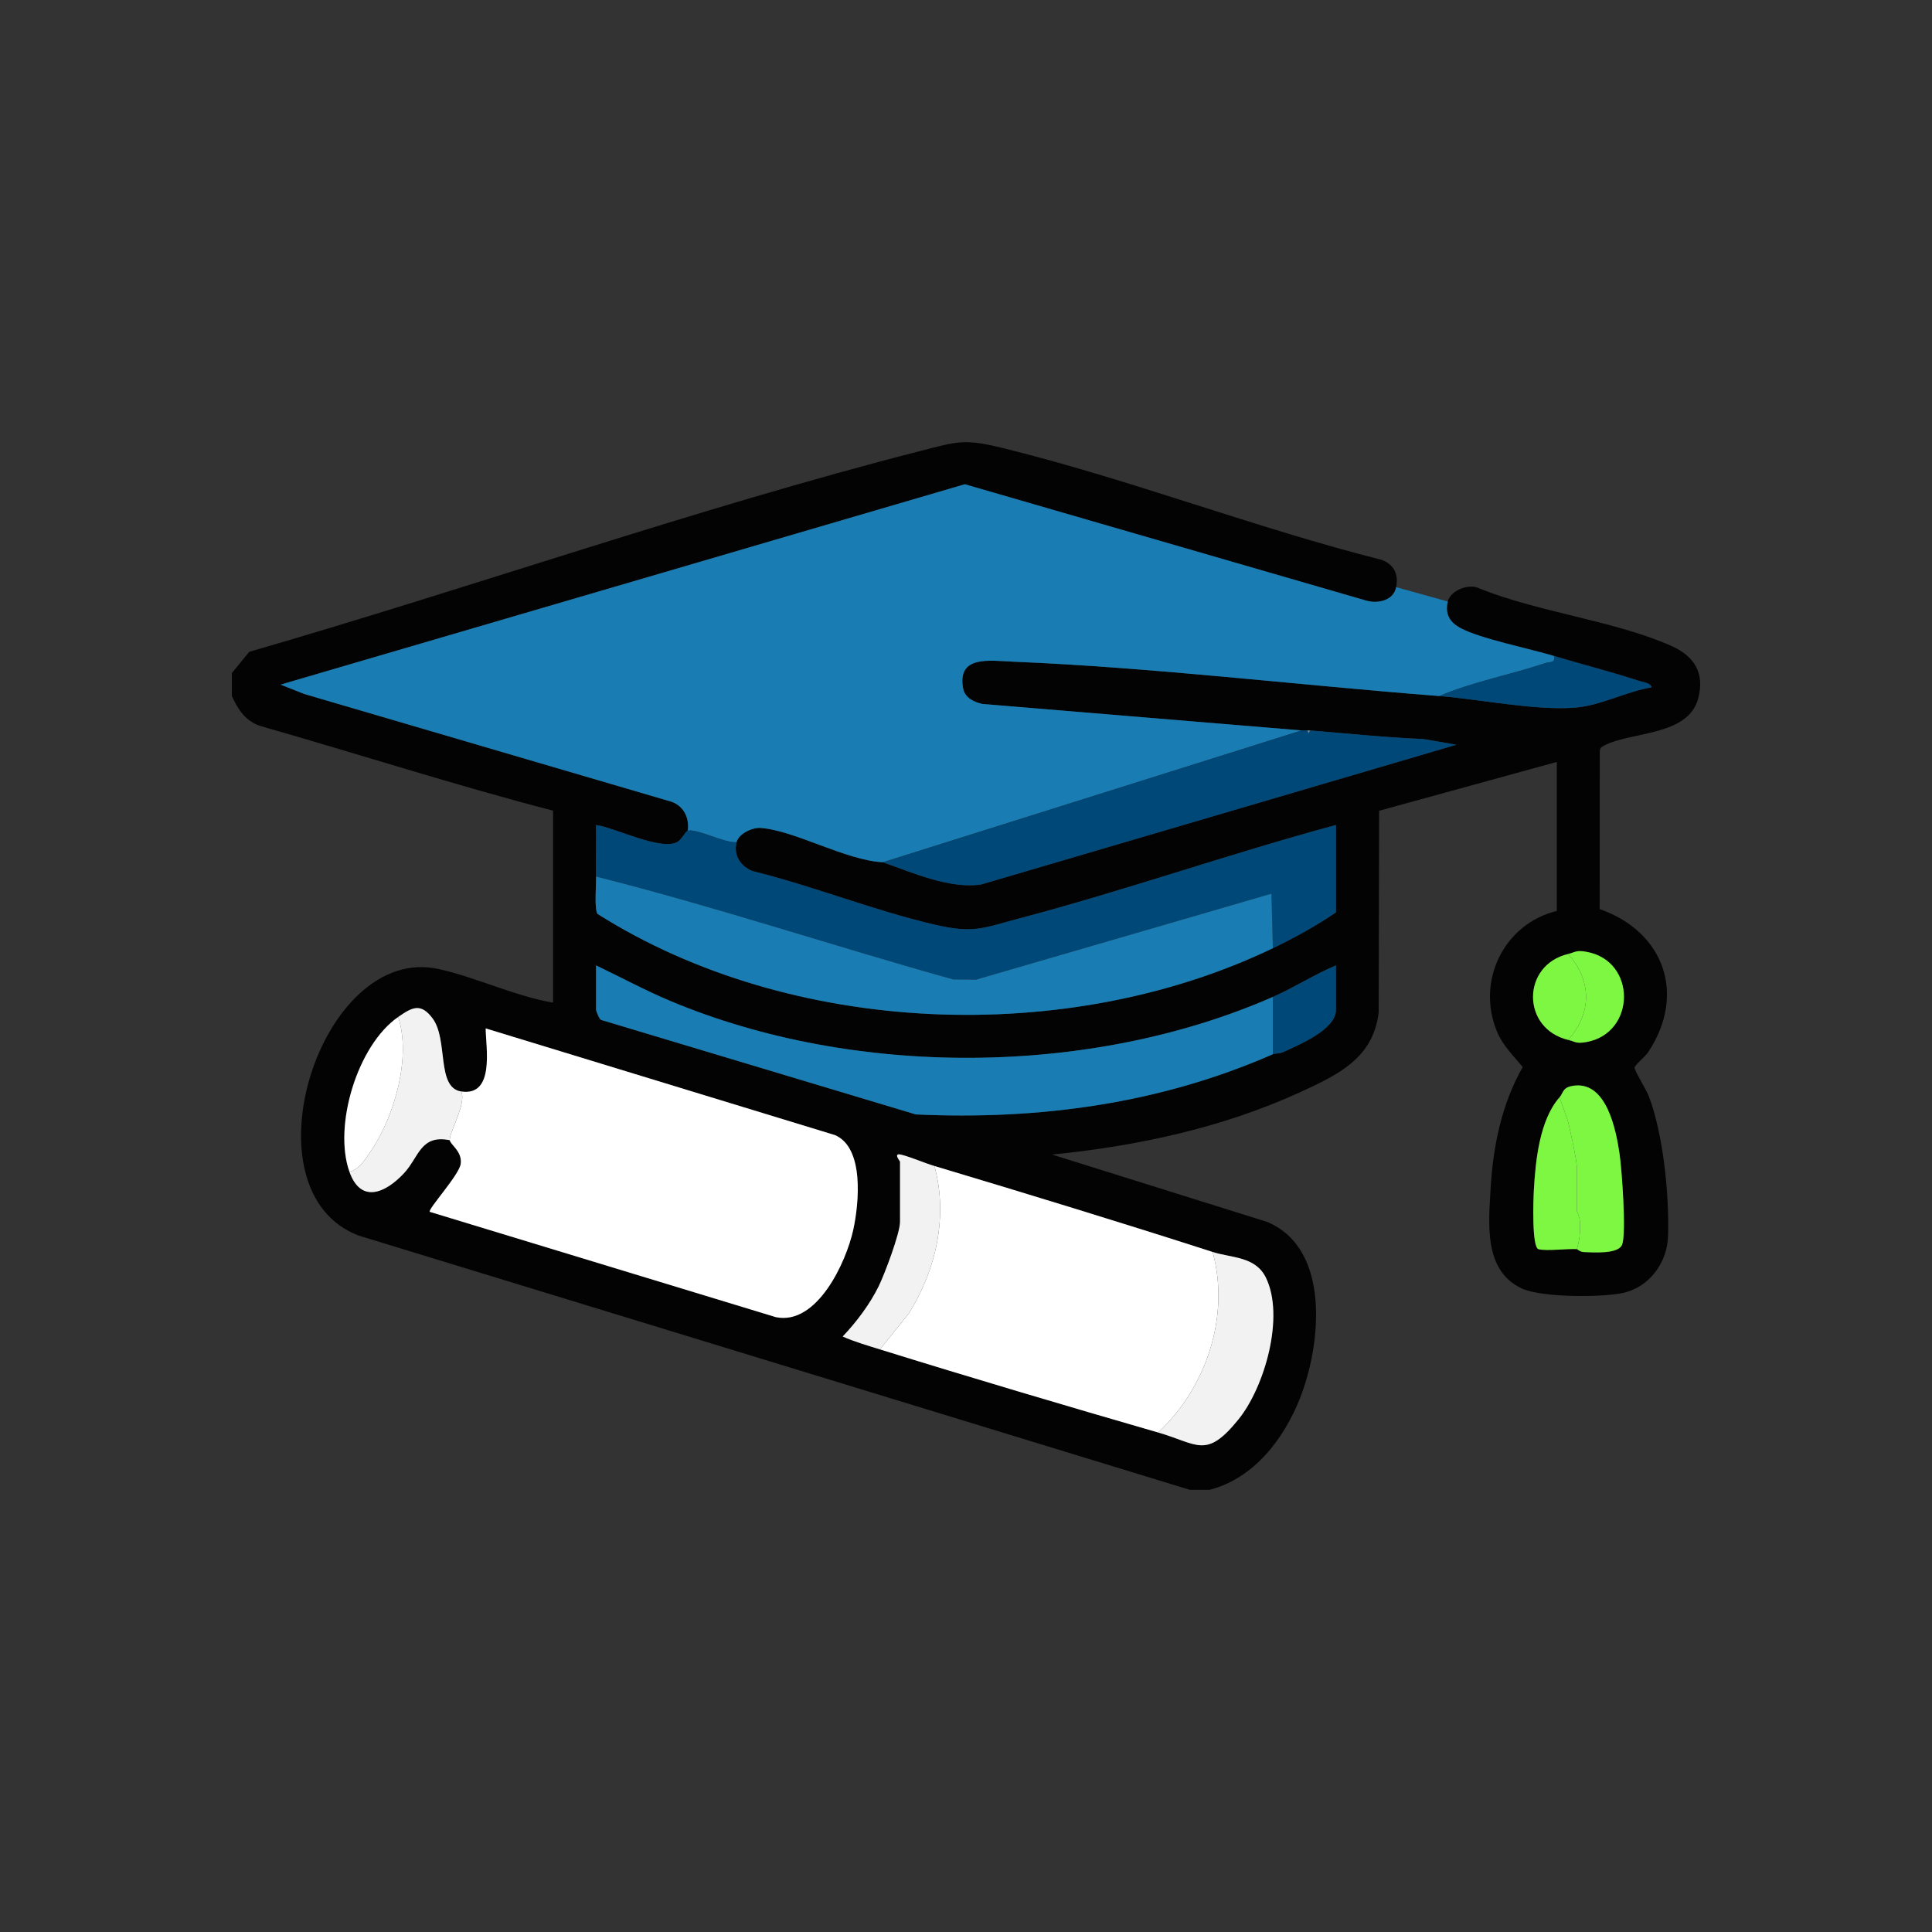 <svg xmlns="http://www.w3.org/2000/svg" id="Layer_1" data-name="Layer 1" viewBox="0 0 300 300"><rect x="0" y="0" width="300" height="300" fill="#333333" stroke="none"/><defs><style>      .cls-1 {        fill: #004877;      }      .cls-2 {        fill: #030303;      }      .cls-3 {        fill: #197cb2;      }      .cls-4 {        fill: #678c96;      }      .cls-5 {        fill: #fff;      }      .cls-6 {        fill: #7ef743;      }      .cls-7 {        fill: #f2f2f2;      }    </style></defs><path class="cls-2" d="M216.795,91.173c-.385,2.054-2.781,2.594-4.558,2.112l-62.418-18.091-106.245,31.114,3.662,1.449,57.141,16.767c1.874.747,2.674,2.543,2.428,4.471-.378.096-.909,1.321-1.605,1.733-2.474,1.464-9.656-2.196-12.642-2.621.036,2.662-.059,5.346-.003,8.007.028,1.312-.288,4.973.216,5.791,30.058,19.019,72.949,20.668,104.877,5.333,3.391-1.629,6.683-3.443,9.797-5.562v-13.571c-16.412,4.437-32.551,10.112-48.985,14.46-5.917,1.566-7.213,2.446-13.454.987-9.373-2.191-18.808-5.989-28.204-8.305-1.863-.797-2.911-2.43-2.426-4.472.308-1.297,2.423-2.307,3.733-2.212,5.308.385,13.218,5.039,18.978,5.327,4.628,1.616,10.322,4.168,15.257,3.453l73.802-21.702-5.12-.882c-5.877-.246-11.735-.853-17.587-1.338-.147-.012-.298.012-.445,0-.293-.024-.597.024-.891,0l-49.547-4.109c-1.246-.27-2.712-.939-2.986-2.355-1.021-5.27,4.133-4.359,7.776-4.211,21.523.879,44.481,3.655,66.133,5.335,6.257.486,14.937,2.295,21.168,1.796,3.859-.309,7.924-2.513,11.781-3.136-.002-.67-1.34-.826-1.881-1.003-4.362-1.423-8.862-2.562-13.256-3.886-3.767-1.135-11.533-2.695-14.562-4.36-1.636-.9-2.374-2.177-1.914-4.094.414-1.725,3.278-2.87,4.922-2.022,9.106,3.686,21.008,5.013,29.804,8.927,3.579,1.592,5.19,4.223,4.155,8.143-1.551,5.872-10.341,5.128-14.526,7.286-.498.257-.756.382-.759,1.021l-.015,24.407c10.03,3.516,13.492,13.282,7.514,22.242-.477.716-1.994,1.904-2.084,2.366-.083.43,1.788,3.384,2.17,4.376,2.282,5.922,3.226,15.488,3.017,21.812-.138,4.17-2.953,7.988-7.1,8.833-3.4.693-12.575.706-15.623-.722-5.94-2.784-5.144-10.083-4.814-15.695.381-6.498,1.74-13.006,4.967-18.675-1.413-1.744-3.055-3.298-3.958-5.434-3.321-7.854,1.011-16.809,9.252-18.811v-23.138l-27.59,7.583-.067,31.304c-.831,7.111-6.322,9.695-12.121,12.361-12.075,5.553-25.397,8.416-38.594,9.716l33.392,10.456c9.954,4.167,8.373,19.102,5.117,27.354-2.504,6.346-7.154,12.458-14.02,14.246h-3.117l-129.043-39.475c-18.164-6.895-5.953-45.495,12.466-41.379,5.87,1.312,11.727,4.178,17.719,5.211v-29.812c-15.206-3.945-30.268-8.818-45.412-13.136-2.381-.782-3.478-2.538-4.463-4.662v-3.56l2.702-3.307c34.499-9.97,69.404-22.265,104.173-31.177,5.881-1.507,6.806-1.944,12.911-.444,19.574,4.81,39.162,12.399,58.784,17.35,1.912.757,2.602,2.217,2.225,4.229ZM243.513,148.128c-7.287,1.74-7.286,11.609,0,13.349,1.131.27,1.174.62,2.788.339,7.759-1.351,7.884-12.665-0-14.026-1.615-.279-1.655.068-2.788.339ZM197.646,154.802c-28.319,12.417-65.007,12.584-93.5.653-3.969-1.662-7.723-3.7-11.592-5.548v6.897c0,.164.497,1.453.763,1.562l48.886,14.682c19.218.88,37.895-1.655,55.443-9.347.325-.142,1.027-.06,1.638-.345,2.428-1.134,8.159-3.464,8.159-6.552v-6.897c-3.353,1.406-6.468,3.435-9.797,4.895ZM61.827,157.917c-6.328,4.389-10.095,16.887-7.57,24.028,1.772,5.011,5.614,3.301,8.472.234,2.336-2.507,2.555-6.047,7.114-5.128.099.712,1.961,1.735,1.695,3.682-.234,1.712-5.115,7.033-4.811,7.437l53.763,16.36c6.38,1.296,10.908-8.536,12.008-13.596.879-4.043,1.745-12.722-2.856-14.68l-54.227-16.564c.021,2.924,1.467,10.57-3.792,9.796-3.913-.576-1.983-8.043-4.452-11.348-1.842-2.465-3.171-1.729-5.344-.221ZM244.849,193.959c.066.003.5.443,1.077.463,1.468.05,5.446.366,5.974-1.203.641-1.903-.054-11.596-.426-14.112-.544-3.686-1.99-10.968-6.851-10.546-2.053.178-1.825,1.116-2.447,1.816-3.094,3.483-3.746,9.786-4.003,14.466-.077,1.404-.341,8.884.737,9.136,1.33.31,4.28-.095,5.938-.018ZM145.1,181.055c-1.636-.491-3.622-1.378-5.15-1.756-1.35-.334-.194.982-.194,1.088v9.344c0,1.778-2.41,8.166-3.327,10.024-1.377,2.79-3.436,5.527-5.577,7.776,1.84.816,3.862,1.402,5.787,2,14.334,4.455,28.774,8.732,43.195,12.904,6.198,1.793,7.436,4.177,12.459-2.012,4.079-5.025,7.236-16.003,4.268-22.043-1.626-3.309-5.329-3.031-8.266-3.977-14.34-4.62-28.763-9.019-43.195-13.349Z"></path><path class="cls-3" d="M216.795,91.173l8.016,2.225c-.46,1.917.278,3.194,1.914,4.094,3.029,1.665,10.795,3.225,14.562,4.36.257,1.187-.6.865-1.318,1.107-5.442,1.833-11.193,2.878-16.494,5.123-21.652-1.68-44.609-4.456-66.133-5.335-3.642-.149-8.797-1.059-7.776,4.211.274,1.416,1.74,2.085,2.986,2.355l49.547,4.109-65.015,20.468c-5.759-.288-13.67-4.943-18.978-5.327-1.31-.095-3.425.916-3.733,2.212-1.857.17-6.122-2.148-7.57-1.78.246-1.928-.553-3.724-2.428-4.471l-57.141-16.767-3.662-1.449,106.245-31.114,62.418,18.091c1.777.482,4.173-.058,4.558-2.112Z"></path><path class="cls-5" d="M71.624,169.486c5.259.774,3.812-6.872,3.792-9.796l54.227,16.564c4.601,1.958,3.735,10.637,2.856,14.68-1.1,5.06-5.628,14.892-12.008,13.596l-53.763-16.36c-.305-.405,4.577-5.726,4.811-7.437.266-1.946-1.597-2.97-1.695-3.682-.153-1.103,2.619-5.64,1.781-7.564Z"></path><path class="cls-5" d="M188.295,194.404c2.743,9.975-.993,21.094-8.461,28.033-14.421-4.172-28.861-8.449-43.195-12.904l4.465-5.55c4.254-6.785,6.134-15.088,3.996-22.928,14.432,4.33,28.855,8.729,43.195,13.349Z"></path><path class="cls-1" d="M106.804,128.995c1.448-.368,5.713,1.95,7.57,1.78-.485,2.042.563,3.675,2.426,4.472,9.396,2.316,18.831,6.114,28.204,8.305,6.241,1.459,7.537.579,13.454-.987,16.434-4.348,32.573-10.023,48.985-14.46v13.571c-3.114,2.119-6.406,3.933-9.797,5.562l-.229-8.461-45.864,13.349-3.524-.032c-18.533-5.163-36.839-11.283-55.477-15.981-.056-2.661.039-5.345.003-8.007,2.986.424,10.168,4.085,12.642,2.621.696-.412,1.227-1.637,1.605-1.733Z"></path><path class="cls-3" d="M92.554,136.114c18.638,4.698,36.944,10.818,55.477,15.981l3.524.032,45.864-13.349.229,8.461c-31.928,15.335-74.819,13.687-104.877-5.333-.504-.818-.188-4.479-.216-5.791Z"></path><path class="cls-3" d="M197.646,154.802v8.899c-17.548,7.691-36.225,10.227-55.443,9.347l-48.886-14.682c-.266-.109-.763-1.398-.763-1.562v-6.897c3.869,1.847,7.623,3.886,11.592,5.548,28.493,11.931,65.181,11.763,93.5-.653Z"></path><path class="cls-1" d="M202.99,113.421l.223.436.223-.436c5.852.485,11.71,1.091,17.587,1.338l5.12.882-73.802,21.702c-4.935.714-10.628-1.837-15.257-3.453l65.015-20.468c.293.024.597-.024.891,0Z"></path><path class="cls-7" d="M179.834,222.437c7.468-6.939,11.204-18.057,8.461-28.033,2.937.946,6.64.668,8.266,3.977,2.968,6.04-.189,17.018-4.268,22.043-5.023,6.189-6.261,3.805-12.459,2.012Z"></path><path class="cls-7" d="M71.624,169.486c.838,1.924-1.934,6.462-1.781,7.564-4.558-.919-4.778,2.622-7.114,5.128-2.858,3.068-6.701,4.777-8.472-.234,1.496-.257,2.678-2.213,3.478-3.422,3.541-5.357,6.138-14.364,4.093-20.606,2.174-1.508,3.503-2.244,5.344.221,2.469,3.305.539,10.772,4.452,11.348Z"></path><path class="cls-7" d="M145.1,181.055c2.139,7.84.259,16.143-3.996,22.928l-4.465,5.55c-1.925-.598-3.947-1.184-5.787-2,2.141-2.249,4.2-4.986,5.577-7.776.917-1.858,3.327-8.246,3.327-10.024v-9.344c0-.107-1.156-1.422.194-1.088,1.528.378,3.514,1.265,5.15,1.756Z"></path><path class="cls-6" d="M244.849,193.959c.46-1.375.543-2.816.478-4.261-.035-.759-.478-1.564-.478-1.746v-6.674c0-1.081-.882-5.036-1.185-6.381-.354-1.576-1.021-2.995-1.487-4.521.622-.7.394-1.638,2.447-1.816,4.861-.422,6.307,6.86,6.851,10.546.372,2.516,1.067,12.209.426,14.112-.529,1.569-4.506,1.253-5.974,1.203-.578-.02-1.011-.459-1.077-.463Z"></path><path class="cls-1" d="M241.287,101.852c4.393,1.324,8.894,2.463,13.256,3.886.542.177,1.88.333,1.881,1.003-3.858.623-7.922,2.827-11.781,3.136-6.232.499-14.911-1.31-21.168-1.796,5.301-2.245,11.052-3.289,16.494-5.123.719-.242,1.576.08,1.318-1.107Z"></path><path class="cls-6" d="M244.849,193.959c-1.658-.076-4.608.329-5.938.018-1.079-.252-.814-7.732-.737-9.136.257-4.679.909-10.982,4.003-14.466.466,1.526,1.133,2.945,1.487,4.521.302,1.345,1.185,5.3,1.185,6.381v6.674c0,.183.443.988.478,1.746.066,1.445-.018,2.885-.478,4.261Z"></path><path class="cls-5" d="M54.257,181.945c-2.525-7.141,1.242-19.639,7.57-24.028,2.046,6.242-.551,15.249-4.093,20.606-.799,1.209-1.982,3.165-3.478,3.422Z"></path><path class="cls-1" d="M197.646,154.802c3.328-1.459,6.444-3.489,9.797-4.895v6.897c0,3.088-5.731,5.417-8.159,6.552-.611.285-1.313.202-1.638.345v-8.899Z"></path><path class="cls-6" d="M243.513,148.128c3.685,4.197,3.688,9.15,0,13.349-7.286-1.74-7.287-11.609,0-13.349Z"></path><path class="cls-6" d="M243.513,148.128c1.133-.27,1.173-.617,2.788-.339,7.884,1.361,7.759,12.675 0,14.026-1.615.281-1.657-.069-2.788-.339,3.688-4.199,3.685-9.152,0-13.349Z"></path><path class="cls-4" d="M202.99,113.421c.147.012.298-.012.445,0l-.223.436-.223-.436Z"></path></svg>